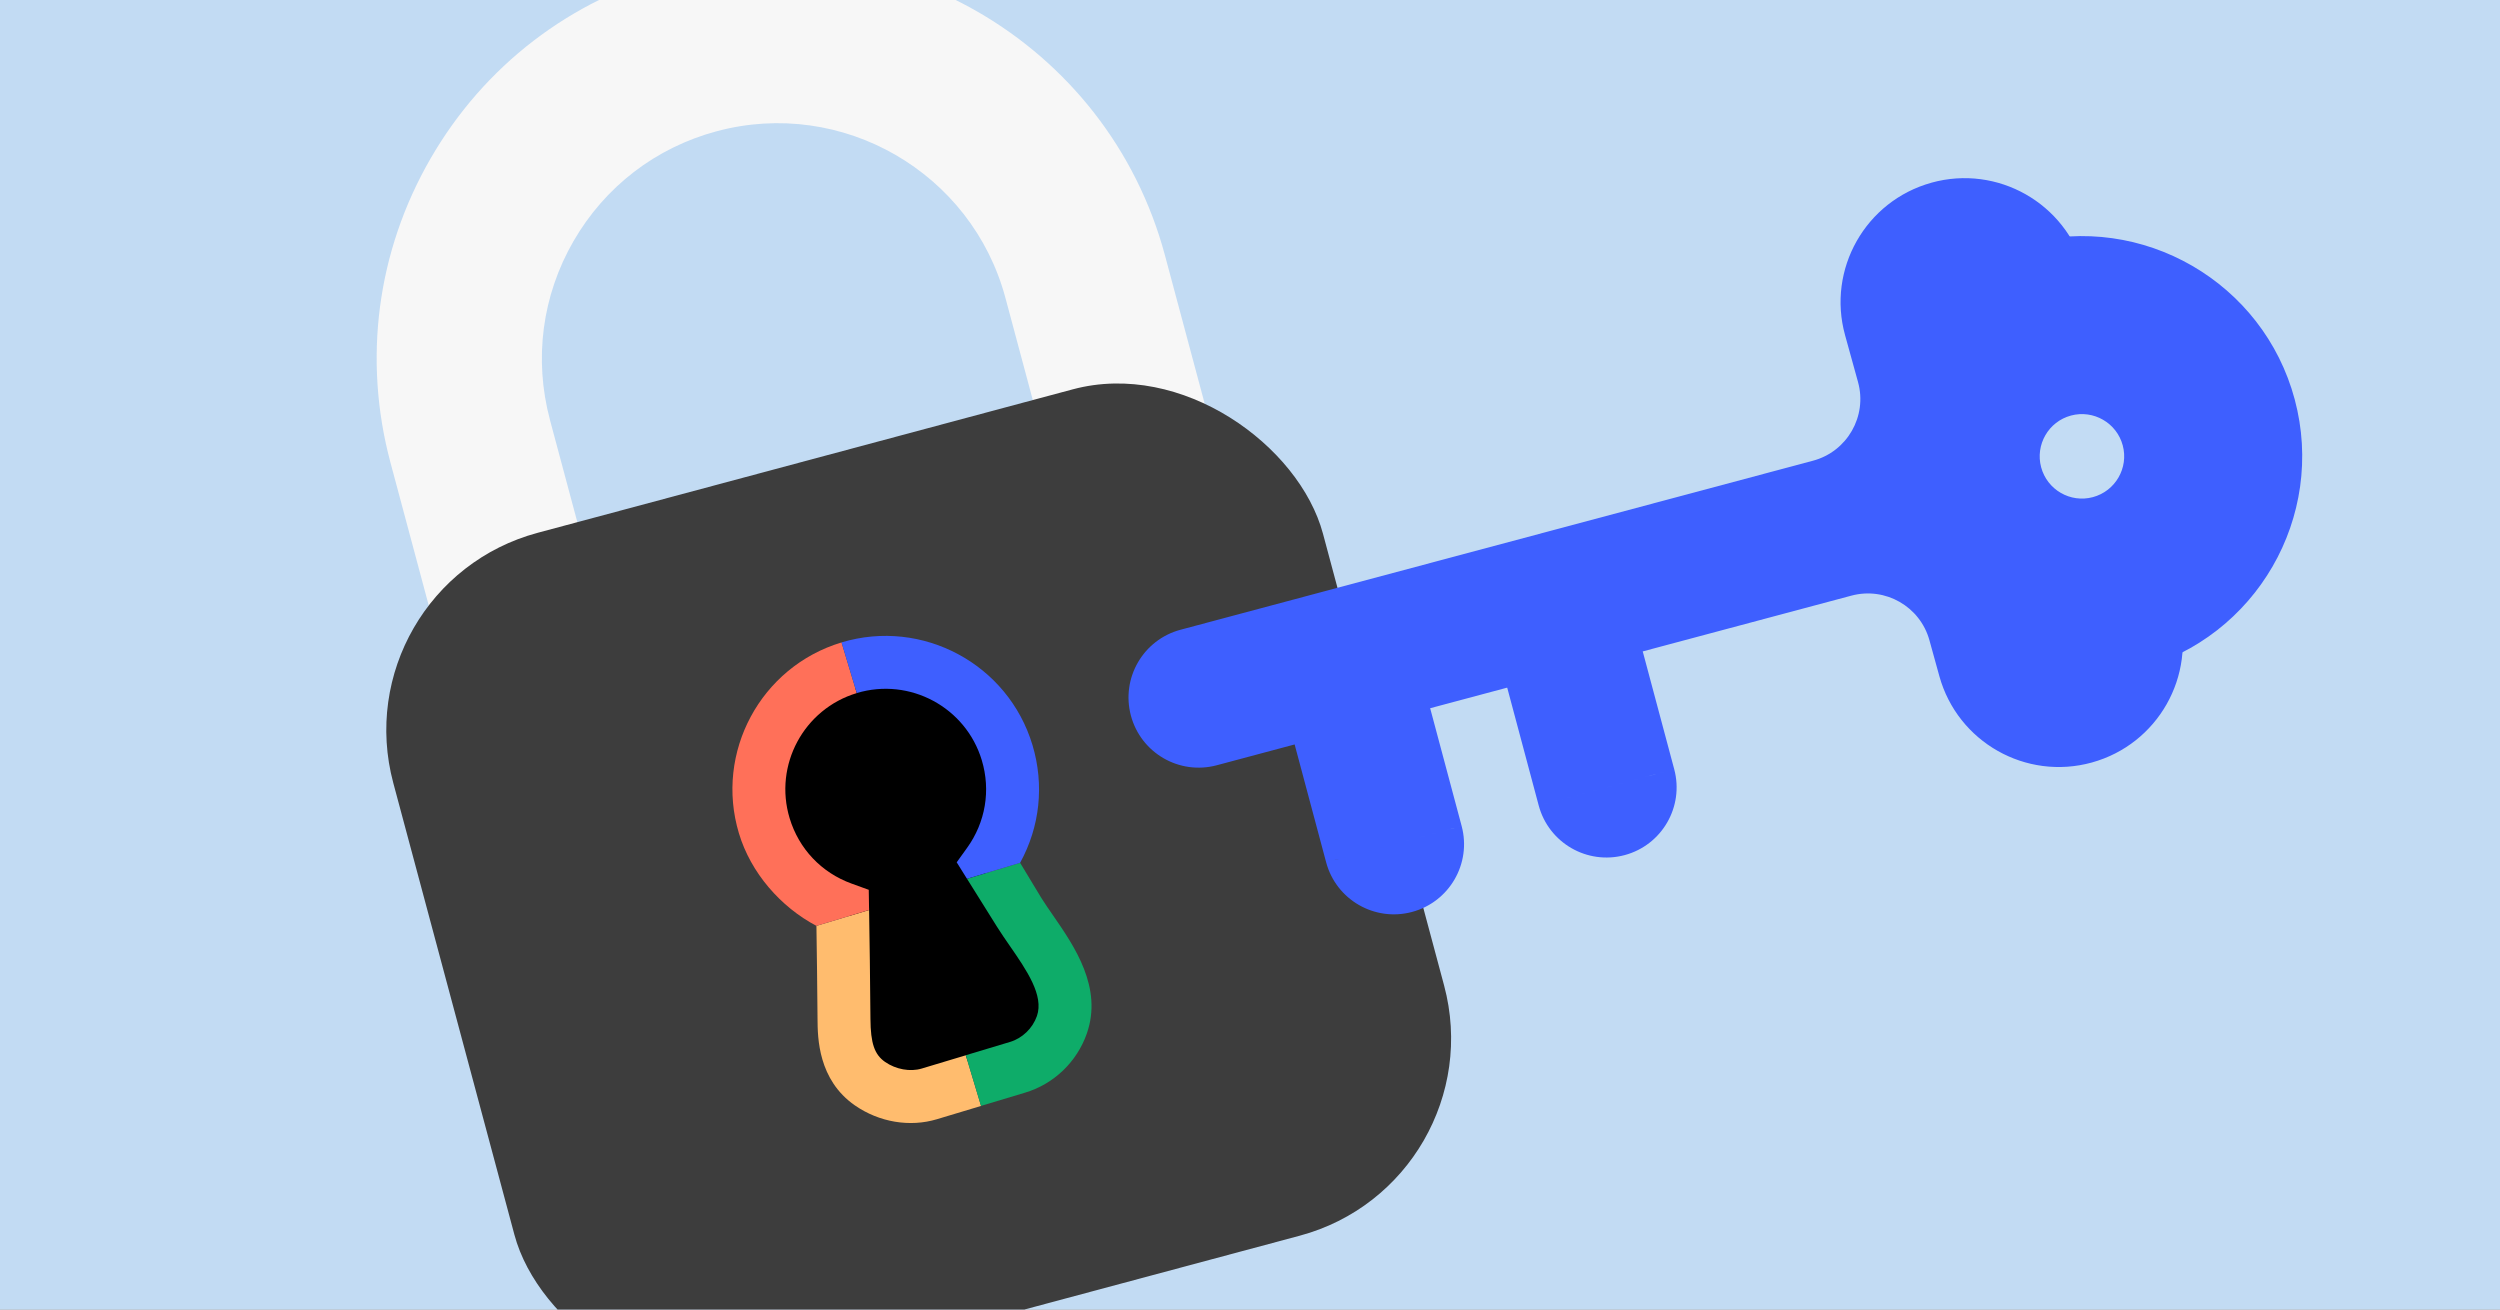 <svg viewBox="0 0 945 495" xmlns="http://www.w3.org/2000/svg" xmlns:xlink="http://www.w3.org/1999/xlink"><rect x="0" y="0" width="945" height="495" fill="#808080" stroke="none"/><clipPath id="clippath"><path d="M0 0H945V495H0Z"/></clipPath><g clip-path="url(#clippath)"><path d="M-31.15-15.85H975.28V510.85H-31.15Z" fill="#c2dbf3"/><path d="m174.59 275.62-26.98-100.71c-10.48-39.1-5.1-79.93 15.14-114.98C182.98 24.88 215.66-.19 254.75-10.67c80.71-21.62 163.96 26.44 185.59 107.15l26.98 100.71-292.73 78.44Zm33.3-116.86 10.83 40.42 172.17-46.13-10.83-40.42c-12.72-47.47-61.69-75.74-109.15-63.02-22.99 6.16-42.21 20.91-54.11 41.52-11.9 20.62-15.06 44.63-8.9 67.63h0Z" fill="#f7f7f7"/><rect fill="#3d3d3d" height="331.19" rx="77.22" transform="matrix(.966 -.259 .259 .966 -74.69 101.25)" width="363.79" x="165.29" y="168.69"/><g fill="#3e5fff"><path d="m581.63 304.47c3.78 14.15 18.32 22.55 32.46 18.77 14.15-3.78 22.55-18.32 18.77-32.46l-51.23 13.69Zm-18.75-70.15 18.75 70.15 51.23-13.69-18.75-70.15-51.23 13.69Z"/><path d="m501.28 325.95c3.78 14.15 18.32 22.55 32.46 18.77 14.15-3.78 22.55-18.32 18.77-32.46l-51.23 13.69Zm-18.75-70.15 18.75 70.15 51.23-13.69-18.75-70.15-51.23 13.69Z"/><path d="m730.11 69.06c-24.94 6.9-39.57 32.71-32.67 57.65l4.89 17.69c3.58 12.93-4.07 26.29-17.03 29.75l-239.05 63.89c-14.15 3.78-22.55 18.31-18.77 32.46 3.78 14.15 18.31 22.55 32.46 18.77l239.9-64.12c12.8-3.42 25.96 4.11 29.49 16.88l3.74 13.53c6.9 24.94 32.71 39.57 57.65 32.67 24.95-6.9 39.58-32.71 32.68-57.65l-35.64-128.86c-6.9-24.94-32.71-39.57-57.65-32.67Z" fill-rule="evenodd"/></g><circle cx="786.97" cy="172.5" fill="#c3dcf4" r="49.61"/><path d="m786.84 255.78c-14.44 0-28.7-3.79-41.53-11.22-19.25-11.13-33.01-29.09-38.75-50.57-11.85-44.34 14.58-90.06 58.93-101.92h0c44.35-11.85 90.07 14.59 101.92 58.93 11.85 44.35-14.58 90.06-58.93 101.92-7.16 1.91-14.42 2.86-21.63 2.86Zm-3.99-98.71c-8.5 2.27-13.58 11.04-11.3 19.55s11.04 13.58 19.55 11.3c8.5-2.27 13.58-11.04 11.3-19.55-2.27-8.5-11.04-13.57-19.55-11.3h0Z" fill="#3e5fff"/><path d="m370.53 327.01c7.58-10.53 10.36-24.33 6.33-37.71-6.88-22.84-30.97-35.79-53.81-28.91-22.84 6.88-35.79 30.97-28.91 53.81 4.09 13.6 14.28 23.68 26.68 28.17.2 12.58.37 25.16.47 37.74.07 8.68 1.32 16.71 8.85 21.94 5.75 3.99 13.43 5.52 20.19 3.49 0 0 30.11-9.06 30.11-9.06 7-2.11 12.65-7.58 15.06-14.47 4.84-13.85-7.66-27.3-14.5-38.24-3.49-5.59-6.99-11.17-10.48-16.76Z"/><path d="m308.61 349.98c.16 10.4.32 22.84.42 35.38.05 6.82.18 22.8 14.12 32.48 9.16 6.36 20.75 8.32 30.99 5.23l16.69-5.02-5.76-19.15-16.69 5.02c-4.33 1.3-9.75.32-13.82-2.51-4.01-2.79-5.46-7.03-5.53-16.21-.11-14.99-.33-29.82-.51-41.22" fill="#ffbc6e"/><path d="m382.88 326.96-17.35 5.22c3.62 5.79 7.24 11.58 10.86 17.37l.43.69c1.5 2.4 3.21 4.88 4.87 7.27 6.38 9.24 12.98 18.79 10.26 26.56-1.62 4.64-5.51 8.39-10.16 9.78l-16.73 5.03 5.76 19.15 16.73-5.03c10.82-3.26 19.52-11.6 23.27-22.33 6.08-17.37-4.77-33.07-12.69-44.53-1.6-2.31-3.11-4.5-4.37-6.51l-.43-.69c-2.62-4.19-5.12-8.62-7.74-12.81" fill="#0eac69"/><path d="m328.5 343.24-.11-6.89-6.48-2.35c-11.41-4.13-19.95-13.15-23.44-24.75-6.03-20.03 5.36-41.23 25.39-47.26l-5.76-19.15c-30.59 9.21-47.99 41.58-38.78 72.17 4.48 14.89 15.68 27.77 29.29 34.97l19.91-6c.01.66-.01-.72-.01-.75Z" fill="#ff7059"/><path d="m371.12 287.38c3.43 11.38 1.4 23.45-5.57 33.12l-3.92 5.45 3.55 5.69c.11.18.23.36.34.54l20.08-6.04c7.48-13.58 9.21-29.44 4.67-44.53-9.21-30.59-41.58-47.99-72.17-38.78l5.76 19.15c20.03-6.03 41.23 5.36 47.26 25.39Z" fill="#3e5fff"/></g></svg>